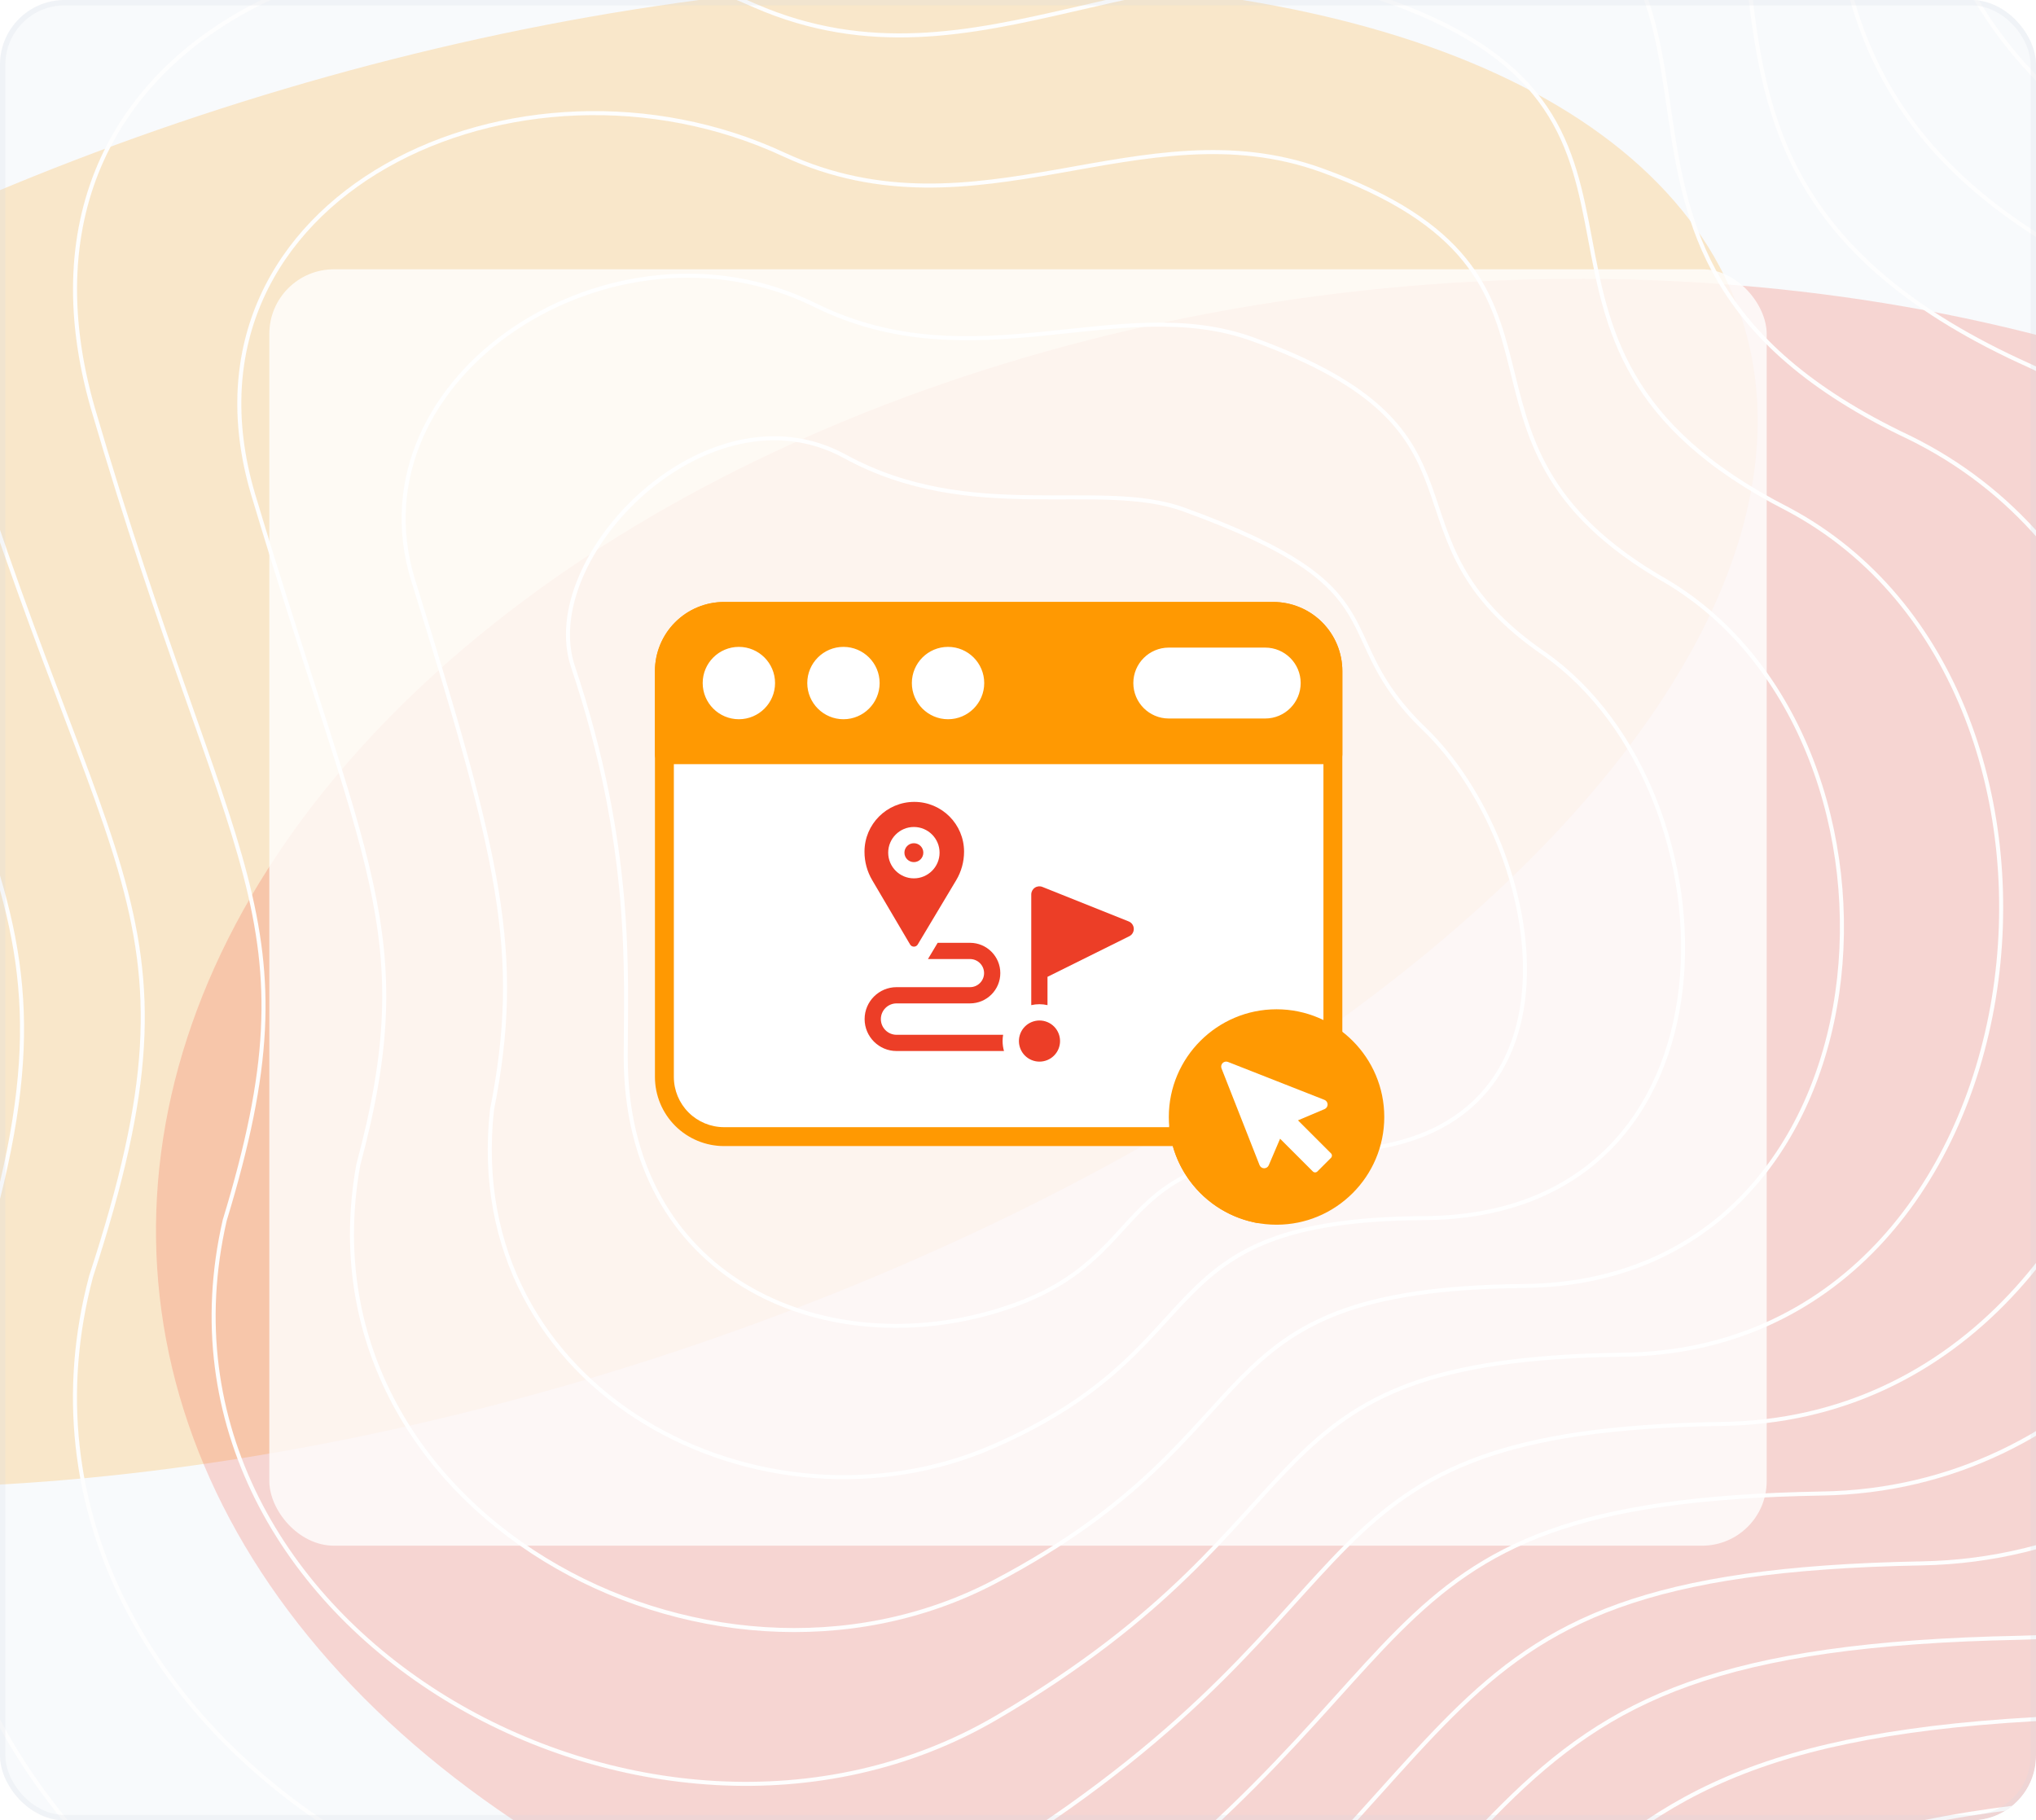 <svg width="378" height="338" viewBox="0 0 378 338" fill="none" xmlns="http://www.w3.org/2000/svg">
<g clip-path="url(#clip0_2280_27693)">
<rect width="378" height="338" rx="12" fill="#F8FAFC"/>
<g opacity="0.2" filter="url(#filter0_f_2280_27693)">
<ellipse cx="249.722" cy="132.281" rx="249.722" ry="132.281" transform="matrix(0.915 -0.403 0.678 0.735 -237.32 139.73)" fill="#FF9902"/>
</g>
<g opacity="0.2" filter="url(#filter1_f_2280_27693)">
<ellipse cx="232.513" cy="185.362" rx="232.513" ry="185.362" transform="matrix(0.915 -0.403 0.678 0.735 -62.367 174.592)" fill="#F23F2A"/>
</g>
<path d="M-220.303 -41.889C-279.041 -254.734 -61.455 -276.4 95.569 -212.131C187.186 -179.079 247.352 -281.869 360.847 -240.847C474.343 -199.825 338.285 -70.604 511.947 -4.285C685.608 62.035 600.828 358.763 449.045 362.182C297.263 365.6 338.969 415.511 187.186 529.69C35.403 643.869 -220.303 485.249 -156.718 317.741C-93.134 150.233 -156.719 188.52 -220.303 -41.889Z" stroke="#FEFEFE" stroke-width="0.749"/>
<path d="M106.373 123.76C99.595 103.487 131.339 70.783 156.864 84.74C180.238 97.521 204.04 88.901 219.765 94.599C261.163 109.6 245.936 117.54 264.442 135.355C286.961 157.034 297.707 213.803 245.936 213.803C203.356 213.803 216.096 234.483 184.212 243.647C152.328 252.81 116.169 237.212 116.169 196.146C116.169 180.725 117.66 157.524 106.373 123.76Z" stroke="#FEFEFE" stroke-width="0.749"/>
<path d="M-190.607 -27.866C-244.621 -223.205 -43.93 -245.874 101.14 -186.179C186.552 -154.97 243.413 -249.199 348.02 -211.388C454.961 -172.731 329.888 -54.536 489.444 7.374C649.365 69.635 573.27 344.549 430.579 347.656C288.724 350.764 327.796 398.017 186.914 502.649C46.031 607.282 -189.716 461.664 -131.912 305.65C-74.108 151.968 -131.777 184.666 -190.607 -27.866Z" stroke="#FEFEFE" stroke-width="0.749"/>
<path d="M-160.911 -13.838C-210.202 -191.67 -26.405 -215.342 106.71 -160.221C185.919 -130.855 239.473 -216.523 335.192 -181.923C435.579 -145.632 321.491 -38.463 466.942 19.038C613.123 77.241 545.711 330.34 412.112 333.137C280.185 335.934 316.624 380.53 186.641 475.615C56.658 570.7 -159.13 438.084 -107.106 293.566C-55.082 153.71 -106.836 180.818 -160.911 -13.838Z" stroke="#FEFEFE" stroke-width="0.749"/>
<path d="M-131.215 0.189C-175.782 -160.137 -8.88 -184.813 112.281 -134.266C185.285 -106.742 235.534 -183.849 322.365 -152.461C416.197 -118.535 313.093 -22.391 444.44 30.7C576.881 84.845 518.153 316.129 393.646 318.615C271.646 321.102 305.452 363.04 186.369 448.579C67.286 534.117 -128.543 414.503 -82.3 281.479C-36.057 155.45 -81.894 176.968 -131.215 0.189Z" stroke="#FEFEFE" stroke-width="0.749"/>
<path d="M-101.527 14.214C-141.37 -128.605 8.637 -154.285 117.843 -108.311C184.645 -82.63 231.587 -151.177 309.53 -123C396.808 -91.44 304.689 -6.321 421.93 42.361C540.631 92.447 490.587 301.917 375.172 304.093C263.1 306.268 294.273 345.55 186.09 421.541C77.906 497.532 -97.964 390.92 -57.501 269.392C-17.038 157.188 -56.959 173.116 -101.527 14.214Z" stroke="#FEFEFE" stroke-width="0.749"/>
<path d="M-71.83 28.955C-106.949 -96.358 26.163 -123.04 123.415 -81.641C184.012 -57.803 227.649 -117.788 296.703 -92.823C377.427 -63.628 296.292 10.465 399.429 54.737C504.389 100.766 463.03 288.421 356.707 290.286C254.562 292.15 283.102 328.775 185.818 395.219C88.535 461.664 -67.377 368.054 -32.694 258.02C1.988 159.642 -32.017 169.98 -71.83 28.955Z" stroke="#FEFEFE" stroke-width="0.749"/>
<path d="M-42.141 44.53C-72.536 -63.275 43.681 -90.962 128.978 -54.136C183.372 -32.141 223.703 -83.566 283.869 -61.811C358.039 -34.982 287.888 28.085 376.92 67.948C468.14 109.918 435.465 275.759 338.234 277.313C246.016 278.867 271.923 312.834 185.539 369.732C99.156 426.629 -36.797 346.022 -7.895 247.482C21.007 162.93 -7.082 167.679 -42.141 44.53Z" stroke="#FEFEFE" stroke-width="0.749"/>
<path d="M-12.443 60.153C-38.115 -30.146 61.208 -58.836 134.551 -26.584C182.74 -6.431 219.765 -49.295 271.043 -30.752C338.659 -6.289 279.493 45.753 354.419 81.207C431.9 119.119 407.909 263.145 319.769 264.388C237.479 265.631 260.753 296.941 185.269 344.292C109.786 391.643 -6.209 324.037 16.913 236.992C40.035 166.267 17.862 165.425 -12.443 60.153Z" stroke="#FEFEFE" stroke-width="0.749"/>
<path d="M17.256 75.849C-3.692 3.056 78.736 -26.637 140.124 1.041C182.11 19.351 215.829 -14.952 258.219 0.38C319.28 22.477 271.099 63.494 331.92 94.537C395.66 128.391 380.354 250.603 301.306 251.535C228.944 252.468 249.584 281.12 185 318.924C120.416 356.728 24.381 302.124 41.722 226.574C59.064 169.675 42.807 163.243 17.256 75.849Z" stroke="#FEFEFE" stroke-width="0.749"/>
<path d="M46.95 91.641C30.725 36.355 96.258 5.658 145.692 28.762C181.474 45.229 211.887 19.487 245.389 31.608C299.896 51.34 262.699 81.331 309.415 107.965C359.415 137.761 352.793 238.158 282.837 238.78C220.402 239.401 238.409 265.396 184.725 293.653C131.042 321.911 54.965 280.309 66.526 216.254C78.087 173.18 67.746 161.159 46.95 91.641Z" stroke="#FEFEFE" stroke-width="0.749"/>
<path d="M76.655 107.583C65.154 69.804 113.793 38.103 151.272 56.635C180.85 71.258 207.958 54.077 232.571 62.987C280.524 80.353 254.311 99.319 286.923 121.544C323.182 147.281 325.244 225.864 264.381 226.174C211.873 226.485 227.247 249.823 184.463 268.533C141.679 287.244 85.561 258.644 91.342 206.083C97.122 176.836 92.697 159.224 76.655 107.583Z" stroke="#FEFEFE" stroke-width="0.749"/>
<rect x="50" y="50" width="278" height="237" rx="12" fill="white" fill-opacity="0.8"/>
<path fill-rule="evenodd" clip-rule="evenodd" d="M223.216 212.802C223.687 212.802 224.138 212.613 224.468 212.278C224.798 211.942 224.979 211.488 224.972 211.017L224.784 199.33C224.764 198.08 225.251 196.875 226.135 195.992C227.019 195.108 228.224 194.62 229.473 194.64L246.912 194.92C247.039 194.923 247.166 194.93 247.291 194.942C247.784 194.991 248.274 194.828 248.641 194.496C249.008 194.162 249.217 193.69 249.217 193.195V124.611C249.217 121.206 247.865 117.941 245.458 115.534C243.05 113.126 239.785 111.773 236.38 111.773C212.821 111.773 157.99 111.773 134.431 111.773C131.026 111.773 127.761 113.126 125.353 115.534C122.946 117.941 121.594 121.206 121.594 124.611V199.965C121.594 203.369 122.946 206.634 125.353 209.042C127.761 211.449 131.026 212.802 134.431 212.802L223.216 212.802Z" fill="white"/>
<path fill-rule="evenodd" clip-rule="evenodd" d="M233.216 212.802C233.687 212.802 234.138 212.613 234.468 212.278C234.798 211.942 234.979 211.488 234.972 211.017L224.784 199.33C224.764 198.08 225.251 196.875 226.135 195.992C227.019 195.108 228.224 194.62 229.473 194.64L246.912 197.92C247.039 197.923 247.166 197.93 247.291 197.942C247.784 197.991 248.274 197.828 248.641 197.496C249.008 197.162 249.217 196.69 249.217 196.195V124.611C249.217 121.206 247.865 117.941 245.458 115.534C243.05 113.126 239.785 111.773 236.38 111.773C212.821 111.773 157.99 111.773 134.431 111.773C131.026 111.773 127.761 113.126 125.353 115.534C122.946 117.941 121.594 121.206 121.594 124.611V199.965C121.594 203.369 122.946 206.634 125.353 209.042C127.761 211.449 131.026 212.802 134.431 212.802L233.216 212.802ZM245.706 191.389L229.53 191.129C227.329 191.094 230.052 197.83 228.496 199.386C226.94 200.942 221.237 197.186 221.273 199.386L221.432 209.29H134.431C131.958 209.29 129.586 208.308 127.837 206.559C126.088 204.81 125.106 202.438 125.106 199.965C125.106 181.198 125.106 143.377 125.106 124.611C125.106 122.137 126.088 119.765 127.837 118.016C129.586 116.267 131.958 115.285 134.431 115.285H236.38C238.854 115.285 241.226 116.268 242.975 118.016C244.724 119.765 245.706 122.137 245.706 124.611V191.389Z" fill="#FF9902"/>
<path fill-rule="evenodd" clip-rule="evenodd" d="M121.594 140.125C121.594 141.095 122.38 141.881 123.35 141.881H247.462C248.432 141.881 249.217 141.095 249.217 140.125V124.611C249.217 121.206 247.865 117.941 245.458 115.534C243.05 113.126 239.785 111.773 236.38 111.773C212.821 111.773 157.99 111.773 134.431 111.773C131.026 111.773 127.761 113.126 125.353 115.534C122.946 117.941 121.594 121.206 121.594 124.611C121.594 124.611 121.594 140.125 121.594 140.125ZM176.012 120.11C172.304 120.11 169.294 123.12 169.294 126.827C169.294 130.534 172.304 133.545 176.012 133.545C179.719 133.545 182.729 130.534 182.729 126.827C182.729 123.12 179.719 120.11 176.012 120.11ZM156.594 120.11C152.887 120.11 149.877 123.12 149.877 126.827C149.877 130.534 152.887 133.545 156.594 133.545C160.302 133.545 163.311 130.534 163.311 126.827C163.311 123.12 160.302 120.11 156.594 120.11ZM137.177 120.11C133.469 120.11 130.46 123.12 130.46 126.827C130.46 130.534 133.469 133.545 137.177 133.545C140.884 133.545 143.895 130.534 143.895 126.827C143.895 123.12 140.884 120.11 137.177 120.11ZM216.994 133.409H234.9C238.533 133.409 241.482 130.46 241.482 126.827C241.482 123.194 238.533 120.245 234.9 120.245H216.994C213.362 120.245 210.412 123.194 210.412 126.827C210.412 130.46 213.362 133.409 216.994 133.409Z" fill="#FF9902"/>
<g clip-path="url(#clip1_2280_27693)">
<path d="M169.669 156.566C168.701 156.566 167.914 157.354 167.914 158.321C167.914 159.289 168.701 160.076 169.669 160.076C170.636 160.076 171.423 159.289 171.423 158.321C171.423 157.354 170.636 156.566 169.669 156.566Z" fill="#EC3E27"/>
<path d="M196.516 194.763C197.323 192.815 196.399 190.582 194.451 189.774C192.503 188.967 190.269 189.891 189.462 191.839C188.655 193.787 189.579 196.021 191.527 196.828C193.475 197.636 195.708 196.711 196.516 194.763Z" fill="#EC3E27"/>
<path d="M186.139 193.291C186.139 192.897 186.174 192.512 186.238 192.137H166.453C164.846 192.137 163.538 190.829 163.538 189.222C163.538 187.615 164.846 186.307 166.453 186.307H180.092C183.193 186.307 185.716 183.784 185.716 180.683C185.716 177.582 183.193 175.059 180.092 175.059H174.086L172.283 178.073H180.092C181.531 178.073 182.702 179.244 182.702 180.683C182.702 182.122 181.531 183.293 180.092 183.293H166.453C163.183 183.293 160.523 185.952 160.523 189.222C160.523 192.491 163.183 195.151 166.453 195.151H186.398C186.23 194.559 186.139 193.936 186.139 193.291Z" fill="#EC3E27"/>
<path d="M210.497 172.426C210.473 171.832 210.102 171.308 209.551 171.087L193.528 164.678C193.064 164.492 192.537 164.549 192.123 164.829C191.709 165.11 191.461 165.577 191.461 166.078V186.629C191.946 186.519 192.45 186.459 192.967 186.459C193.486 186.459 193.99 186.519 194.476 186.629V181.374L209.661 173.837C210.193 173.573 210.521 173.02 210.497 172.426Z" fill="#EC3E27"/>
<path d="M178.986 158.135C178.986 153.03 174.848 148.892 169.743 148.892C164.638 148.892 160.5 153.03 160.5 158.135V158.173C160.5 160.018 160.994 161.83 161.93 163.42L168.964 175.366C169.282 175.907 170.063 175.909 170.385 175.371L177.52 163.443C178.479 161.839 178.986 160.004 178.986 158.135ZM169.67 163.09C167.041 163.09 164.901 160.951 164.901 158.321C164.901 155.691 167.041 153.552 169.67 153.552C172.3 153.552 174.44 155.691 174.44 158.321C174.44 160.951 172.3 163.09 169.67 163.09Z" fill="#EC3E27"/>
</g>
<g clip-path="url(#clip2_2280_27693)">
<path fill-rule="evenodd" clip-rule="evenodd" d="M237 187.4C248.028 187.4 257 196.373 257 207.4C257 218.428 248.028 227.4 237 227.4C225.972 227.4 217 218.429 217 207.4C217 196.372 225.972 187.4 237 187.4Z" fill="#FF9902"/>
<path fill-rule="evenodd" clip-rule="evenodd" d="M225.313 223.621C225.276 223.595 225.24 223.569 225.205 223.543C225.177 223.523 225.15 223.503 225.122 223.483C225.085 223.455 225.047 223.427 225.01 223.399C222.838 221.772 221.02 219.72 219.666 217.368C218.312 215.016 217.451 212.413 217.134 209.718C217.111 209.514 217.09 209.31 217.073 209.105L226.944 197.434L226.922 197.461L226.902 197.487L226.882 197.515L226.864 197.543L226.846 197.572L226.83 197.601L226.815 197.631L226.801 197.661L226.788 197.691L226.776 197.723L226.765 197.754L226.755 197.785L226.747 197.818L226.739 197.85L226.733 197.882L226.728 197.915L226.724 197.948L226.722 197.981L226.72 198.014V198.047L226.721 198.08L226.723 198.114L226.726 198.147L226.731 198.18L226.737 198.213L226.744 198.246L226.752 198.279L226.761 198.312L226.772 198.344L226.784 198.376L233.434 215.288L240.981 208.021L245.917 205.932L245.95 205.918L245.981 205.902L246.012 205.886L246.041 205.868L246.071 205.85L246.099 205.83L246.126 205.81L246.153 205.788L246.178 205.766L246.203 205.743L238.872 212.646L243.738 217.513L243.76 217.534L243.784 217.554L243.807 217.572L243.832 217.589L243.857 217.605L243.883 217.619L243.909 217.632L243.936 217.644L243.963 217.654L243.99 217.663L244.018 217.67L244.046 217.677L244.075 217.681L244.103 217.685L244.132 217.687L244.16 217.688L244.189 217.687L244.217 217.685L244.246 217.681L244.274 217.677L244.302 217.67L244.33 217.663L244.357 217.654L244.384 217.644L244.411 217.632L244.437 217.619L244.463 217.605L244.488 217.589L244.513 217.572L244.536 217.554L244.559 217.534L233.466 227.088C233.411 227.078 233.356 227.067 233.301 227.056C233.146 227.027 232.992 226.996 232.838 226.964C230.7 226.509 228.652 225.705 226.777 224.584L226.773 224.582C226.724 224.553 226.674 224.523 226.625 224.493C226.349 224.325 226.078 224.151 225.811 223.97C225.643 223.857 225.477 223.74 225.313 223.621L225.313 223.621Z" fill="#FF9902"/>
<path fill-rule="evenodd" clip-rule="evenodd" d="M227.983 197.177L245.896 204.22C246.067 204.287 246.214 204.404 246.318 204.555C246.423 204.706 246.48 204.885 246.482 205.069C246.485 205.252 246.432 205.432 246.332 205.586C246.232 205.74 246.088 205.861 245.919 205.932L240.982 208.021L247.107 214.146C247.218 214.258 247.281 214.41 247.281 214.568C247.281 214.726 247.218 214.878 247.107 214.99L244.583 217.513C244.471 217.624 244.32 217.687 244.162 217.687C244.003 217.687 243.852 217.624 243.74 217.513L237.659 211.432L235.556 216.359C235.485 216.528 235.364 216.672 235.21 216.772C235.056 216.872 234.876 216.924 234.693 216.921C234.509 216.919 234.331 216.861 234.18 216.757C234.029 216.652 233.913 216.505 233.846 216.335L226.784 198.376V198.376C226.719 198.209 226.703 198.026 226.74 197.849C226.777 197.673 226.864 197.512 226.991 197.384C227.119 197.257 227.28 197.17 227.456 197.133C227.633 197.096 227.816 197.111 227.983 197.177Z" fill="white"/>
</g>
</g>
<rect x="0.5" y="0.5" width="377" height="337" rx="11.5" stroke="#D4DAE1" stroke-opacity="0.2"/>
<defs>
<filter id="filter0_f_2280_27693" x="-280.03" y="-119.125" width="721.927" height="510.684" filterUnits="userSpaceOnUse" color-interpolation-filters="sRGB">
<feFlood flood-opacity="0" result="BackgroundImageFix"/>
<feBlend mode="normal" in="SourceGraphic" in2="BackgroundImageFix" result="shape"/>
<feGaussianBlur stdDeviation="57.695" result="effect1_foregroundBlur_2280_27693"/>
</filter>
<filter id="filter1_f_2280_27693" x="-86.428" y="-63.731" width="725.154" height="561.498" filterUnits="userSpaceOnUse" color-interpolation-filters="sRGB">
<feFlood flood-opacity="0" result="BackgroundImageFix"/>
<feBlend mode="normal" in="SourceGraphic" in2="BackgroundImageFix" result="shape"/>
<feGaussianBlur stdDeviation="57.695" result="effect1_foregroundBlur_2280_27693"/>
</filter>
<clipPath id="clip0_2280_27693">
<rect width="378" height="338" rx="12" fill="white"/>
</clipPath>
<clipPath id="clip1_2280_27693">
<rect width="50" height="50" fill="white" transform="translate(160.5 148)"/>
</clipPath>
<clipPath id="clip2_2280_27693">
<rect width="40" height="40" fill="white" transform="matrix(-1 0 0 1 257 187.4)"/>
</clipPath>
</defs>
</svg>
